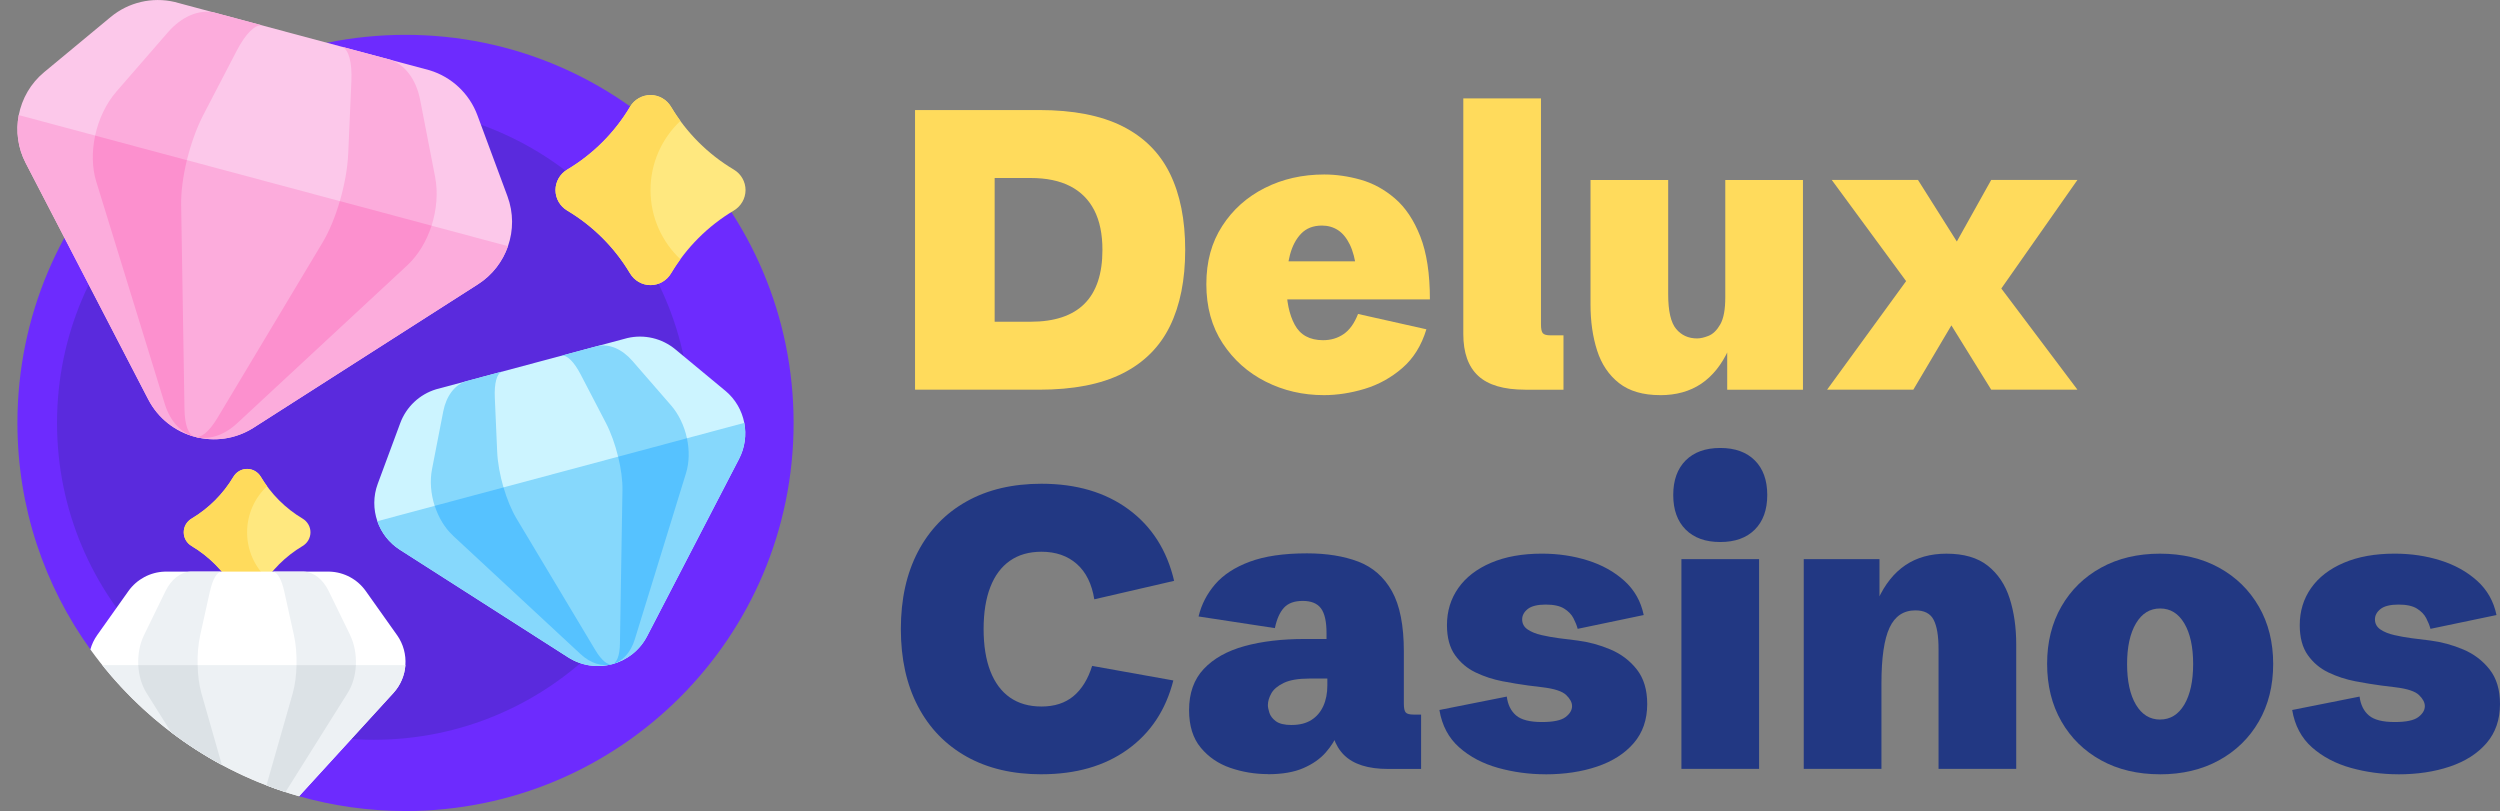 <?xml version="1.0" encoding="UTF-8"?>
<svg id="Layer_2" data-name="Layer 2" xmlns="http://www.w3.org/2000/svg" xmlns:xlink="http://www.w3.org/1999/xlink" viewBox="0 0 697.48 226.27">
  <rect x="0" y="0" width="697.48" height="226.27" fill="#808080" stroke="none"/>
  <defs>
    <style>
      .cls-1 {
        fill: #fc90ce;
      }

      .cls-1, .cls-2, .cls-3, .cls-4, .cls-5, .cls-6, .cls-7, .cls-8, .cls-9, .cls-10, .cls-11, .cls-12, .cls-13, .cls-14, .cls-15 {
        stroke-width: 0px;
      }

      .cls-2 {
        fill: #fcacdc;
      }

      .cls-3 {
        fill: #ccf4ff;
      }

      .cls-4 {
        fill: #5a2add;
      }

      .cls-5 {
        fill: none;
      }

      .cls-6 {
        fill: #fcc8ea;
      }

      .cls-7 {
        fill: #fff;
      }

      .cls-8 {
        fill: #ffdb5c;
      }

      .cls-9 {
        fill: #6d2bfe;
      }

      .cls-10 {
        fill: #56c2ff;
      }

      .cls-11 {
        fill: #223883;
      }

      .cls-16 {
        clip-path: url(#clippath);
      }

      .cls-12 {
        fill: #86d8fc;
      }

      .cls-13 {
        fill: #edf1f4;
      }

      .cls-14 {
        fill: #ffe87f;
      }

      .cls-15 {
        fill: #dce2e6;
      }
    </style>
    <clipPath id="clippath">
      <rect class="cls-5" width="226.27" height="226.27"/>
    </clipPath>
  </defs>
  <g id="Layer_2-2" data-name="Layer 2">
    <g>
      <g>
        <path class="cls-8" d="m255.29,108.72V30.7h34.62c9.5,0,17.25,1.51,23.25,4.52,6,3.02,10.41,7.42,13.25,13.22,2.84,5.8,4.25,12.89,4.25,21.27s-1.42,15.47-4.25,21.27c-2.84,5.8-7.25,10.21-13.25,13.22-6,3.02-13.75,4.52-23.25,4.52h-34.62Zm22.21-18.96h10.02c13.37,0,20.05-6.68,20.05-20.05,0-4.41-.76-8.09-2.28-11.05-1.52-2.96-3.76-5.2-6.72-6.72-2.96-1.52-6.65-2.28-11.05-2.28h-10.02v40.1Z"/>
        <path class="cls-8" d="m369.34,110.24c-5.85,0-11.26-1.26-16.23-3.77-4.97-2.51-8.97-6.08-12-10.7-3.03-4.62-4.55-10.11-4.55-16.47s1.47-11.66,4.42-16.23c2.94-4.57,6.9-8.11,11.87-10.62,4.97-2.51,10.5-3.77,16.61-3.77,3.32,0,6.71.49,10.16,1.46,3.45.98,6.64,2.72,9.56,5.23,2.93,2.51,5.28,6.04,7.07,10.59s2.68,10.4,2.68,17.56h-48.44v-10.62h28.99l-1.03,2.44c-.36-2.93-.98-5.3-1.87-7.13-.89-1.82-1.99-3.16-3.3-4.01-1.32-.85-2.81-1.27-4.47-1.27-2.42,0-4.35.75-5.8,2.25-1.45,1.5-2.49,3.5-3.14,5.99-.65,2.49-.98,5.24-.98,8.24,0,4.59.78,8.32,2.33,11.19,1.55,2.87,4.19,4.31,7.91,4.31,2.17,0,4.08-.57,5.74-1.71,1.66-1.14,3-3.01,4.01-5.61l19.07,4.28c-1.37,4.52-3.61,8.12-6.72,10.81-3.11,2.69-6.6,4.62-10.48,5.8-3.88,1.17-7.69,1.76-11.41,1.76Z"/>
        <path class="cls-8" d="m425.53,108.72c-5.96,0-10.33-1.28-13.11-3.85-2.78-2.56-4.17-6.47-4.17-11.7V27.45h21.67v63.07c0,1.23.17,2.04.51,2.44.34.4,1.07.6,2.19.6h3.58v15.17h-10.67Z"/>
        <path class="cls-8" d="m463.19,110.24c-4.8,0-8.63-1.12-11.49-3.36-2.85-2.24-4.9-5.27-6.12-9.1-1.23-3.83-1.84-8.11-1.84-12.84v-34.73h21.67v31.91c0,4.66.74,7.88,2.22,9.65,1.48,1.77,3.43,2.65,5.85,2.65.9,0,1.97-.24,3.2-.73,1.23-.49,2.31-1.54,3.25-3.17s1.41-4.14,1.41-7.53v-32.78h21.67v58.52h-21.13v-13.71l.43,2.44c-1.95,4.26-4.51,7.46-7.67,9.59s-6.98,3.2-11.46,3.2Z"/>
        <path class="cls-8" d="m509.74,108.72l22.05-30.29-20.75-28.23h24.06l10.84,17.18,9.59-17.18h24.06l-21.24,30.29,21.24,28.23h-24.06l-11.11-17.94-10.62,17.94h-24.06Z"/>
      </g>
      <g>
        <path class="cls-11" d="m290.56,216.02c-8.06,0-15.02-1.64-20.89-4.93-5.87-3.29-10.4-7.97-13.57-14.03-3.18-6.07-4.77-13.26-4.77-21.57s1.59-15.5,4.77-21.57c3.18-6.07,7.7-10.75,13.57-14.03,5.87-3.29,12.83-4.93,20.89-4.93,9.72,0,17.82,2.38,24.3,7.15,6.48,4.77,10.72,11.42,12.71,19.94l-22.27,5.15c-.69-4.3-2.31-7.59-4.88-9.86s-5.85-3.41-9.86-3.41c-3.47,0-6.4.84-8.8,2.52-2.4,1.68-4.23,4.13-5.47,7.34-1.25,3.22-1.87,7.12-1.87,11.7s.62,8.5,1.87,11.73c1.25,3.23,3.07,5.69,5.47,7.37,2.4,1.68,5.34,2.52,8.8,2.52,3.65,0,6.63-.97,8.94-2.9,2.31-1.93,4.04-4.74,5.2-8.43l22.65,4.06c-2.09,8.24-6.35,14.66-12.76,19.26-6.41,4.61-14.42,6.91-24.03,6.91Z"/>
        <path class="cls-11" d="m353.74,215.97c-3.61,0-7.1-.58-10.46-1.73s-6.12-3.04-8.29-5.66c-2.17-2.62-3.25-6.11-3.25-10.48,0-4.73,1.36-8.55,4.09-11.46,2.73-2.91,6.51-5.03,11.35-6.37,4.84-1.34,10.46-2,16.85-2h7.04l-.98,1.9v-3.52c0-3.21-.51-5.52-1.54-6.91-1.03-1.39-2.72-2.09-5.07-2.09s-4.06.62-5.23,1.87c-1.17,1.25-2.03,3.15-2.57,5.72l-21.29-3.25c.79-3.32,2.33-6.31,4.61-8.97,2.28-2.65,5.5-4.76,9.67-6.31,4.17-1.55,9.49-2.33,15.96-2.33,5.49,0,10.26.77,14.3,2.3,4.04,1.54,7.18,4.28,9.4,8.24,2.22,3.96,3.33,9.58,3.33,16.88v14.52c0,1.23.17,2.04.51,2.44.34.4,1.07.6,2.19.6h2.11v15.17h-9.21c-5.56,0-9.65-1.29-12.27-3.87-2.62-2.58-3.93-6.48-3.93-11.68v-1.68l4.01,1.9c-.4,1.59-.99,3.34-1.76,5.26-.78,1.92-1.93,3.75-3.47,5.5-1.54,1.75-3.6,3.2-6.2,4.33-2.6,1.14-5.91,1.71-9.91,1.71Zm6.66-13.71c2.17,0,3.98-.46,5.45-1.38,1.46-.92,2.57-2.21,3.33-3.87.76-1.66,1.14-3.59,1.14-5.8v-1.9h-4.99c-3.11,0-5.5.41-7.18,1.22s-2.84,1.79-3.47,2.93c-.63,1.14-.95,2.23-.95,3.28,0,.51.13,1.2.41,2.09.27.89.88,1.68,1.81,2.38.94.7,2.42,1.06,4.44,1.06Z"/>
        <path class="cls-11" d="m431.17,216.02c-4.55,0-8.96-.6-13.22-1.79-4.26-1.19-7.88-3.1-10.84-5.72-2.96-2.62-4.8-6.1-5.53-10.43l18.8-3.74c.29,2.28,1.16,4.03,2.6,5.26,1.44,1.23,3.85,1.84,7.21,1.84,3.18,0,5.37-.46,6.58-1.38,1.21-.92,1.82-1.94,1.82-3.06,0-1.01-.54-2.04-1.63-3.09-1.08-1.05-3.29-1.77-6.61-2.17l-3.96-.49c-2.2-.29-4.62-.69-7.23-1.19-2.62-.51-5.1-1.32-7.45-2.44-2.35-1.12-4.27-2.74-5.77-4.85-1.5-2.11-2.25-4.9-2.25-8.37,0-3.9,1.06-7.35,3.17-10.35,2.11-3,5.16-5.35,9.13-7.04,3.97-1.7,8.71-2.55,14.2-2.55,4.51,0,8.78.63,12.79,1.9,4.01,1.26,7.41,3.16,10.21,5.69,2.8,2.53,4.6,5.71,5.39,9.54l-18.42,3.85c-.25-.94-.65-1.93-1.19-2.98-.54-1.05-1.41-1.94-2.6-2.68-1.19-.74-2.91-1.11-5.15-1.11s-3.98.42-5.01,1.25c-1.03.83-1.54,1.79-1.54,2.87,0,1.19.51,2.13,1.52,2.82,1.01.69,2.3,1.21,3.87,1.57,1.57.36,3.19.65,4.85.87l5.2.65c3.14.4,6.2,1.23,9.18,2.49,2.98,1.26,5.44,3.12,7.37,5.58,1.93,2.46,2.9,5.67,2.9,9.64,0,4.37-1.26,8.01-3.77,10.92s-5.92,5.08-10.21,6.53-9.1,2.17-14.41,2.17Z"/>
        <path class="cls-11" d="m479.94,151.22c-4.12,0-7.33-1.16-9.65-3.47-2.31-2.31-3.47-5.53-3.47-9.65s1.16-7.33,3.47-9.65c2.31-2.31,5.53-3.47,9.65-3.47s7.33,1.16,9.64,3.47c2.31,2.31,3.47,5.53,3.47,9.65s-1.16,7.33-3.47,9.65c-2.31,2.31-5.53,3.47-9.64,3.47Zm-10.84,63.29v-58.52h21.67v58.52h-21.67Z"/>
        <path class="cls-11" d="m503.23,214.51v-58.52h21.13v13.71l-.43-2.44c1.95-4.26,4.51-7.46,7.67-9.59,3.16-2.13,6.98-3.2,11.46-3.2,4.84,0,8.68,1.12,11.51,3.36,2.83,2.24,4.87,5.27,6.1,9.1,1.23,3.83,1.84,8.11,1.84,12.84v34.73h-21.67v-33.43c0-3.65-.45-6.36-1.36-8.13-.9-1.77-2.6-2.65-5.09-2.65-3.32,0-5.74,1.62-7.23,4.85-1.5,3.23-2.25,8.41-2.25,15.52v23.84h-21.67Z"/>
        <path class="cls-11" d="m602.61,216.02c-6.21,0-11.69-1.3-16.42-3.9-4.73-2.6-8.42-6.22-11.08-10.86-2.66-4.64-3.98-10-3.98-16.07s1.33-11.36,3.98-15.98c2.66-4.62,6.35-8.24,11.08-10.84,4.73-2.6,10.21-3.9,16.42-3.9s11.74,1.3,16.47,3.9c4.73,2.6,8.43,6.21,11.11,10.84,2.67,4.62,4.01,9.97,4.01,16.04s-1.34,11.42-4.01,16.04c-2.67,4.62-6.38,8.24-11.13,10.84-4.75,2.6-10.23,3.9-16.45,3.9Zm.05-15.28c2.85,0,5.1-1.39,6.75-4.17,1.64-2.78,2.46-6.56,2.46-11.32s-.82-8.54-2.46-11.32c-1.64-2.78-3.89-4.17-6.75-4.17s-5.1,1.39-6.75,4.17c-1.64,2.78-2.47,6.56-2.47,11.32s.82,8.59,2.47,11.35c1.64,2.76,3.89,4.15,6.75,4.15Z"/>
        <path class="cls-11" d="m669.09,216.02c-4.55,0-8.96-.6-13.22-1.79-4.26-1.19-7.88-3.1-10.84-5.72-2.96-2.62-4.8-6.1-5.53-10.43l18.8-3.74c.29,2.28,1.16,4.03,2.6,5.26,1.44,1.23,3.85,1.84,7.21,1.84,3.18,0,5.37-.46,6.58-1.38,1.21-.92,1.82-1.94,1.82-3.06,0-1.01-.54-2.04-1.63-3.09-1.08-1.05-3.29-1.77-6.61-2.17l-3.96-.49c-2.2-.29-4.62-.69-7.23-1.19-2.62-.51-5.1-1.32-7.45-2.44-2.35-1.12-4.27-2.74-5.77-4.85-1.5-2.11-2.25-4.9-2.25-8.37,0-3.9,1.06-7.35,3.17-10.35,2.11-3,5.16-5.35,9.13-7.04,3.97-1.7,8.71-2.55,14.2-2.55,4.51,0,8.78.63,12.79,1.9,4.01,1.26,7.41,3.16,10.21,5.69,2.8,2.53,4.6,5.71,5.39,9.54l-18.42,3.85c-.25-.94-.65-1.93-1.19-2.98-.54-1.05-1.41-1.94-2.6-2.68-1.19-.74-2.91-1.11-5.15-1.11s-3.98.42-5.01,1.25c-1.03.83-1.54,1.79-1.54,2.87,0,1.19.51,2.13,1.52,2.82,1.01.69,2.3,1.21,3.87,1.57,1.57.36,3.19.65,4.85.87l5.2.65c3.14.4,6.2,1.23,9.18,2.49,2.98,1.26,5.44,3.12,7.37,5.58,1.93,2.46,2.9,5.67,2.9,9.64,0,4.37-1.26,8.01-3.77,10.92s-5.92,5.08-10.21,6.53-9.1,2.17-14.41,2.17Z"/>
      </g>
      <g id="g876">
        <g id="g878">
          <g class="cls-16">
            <g id="g880">
              <g id="g886">
                <path id="path888" class="cls-9" d="m113.13,9.72C53.34,9.72,4.86,58.2,4.86,118c0,23.59,7.55,45.41,20.36,63.2l58.23,40.95c9.43,2.68,19.39,4.12,29.69,4.12,59.8,0,108.27-48.48,108.27-108.27S172.93,9.72,113.13,9.72"/>
              </g>
              <g id="g890">
                <path id="path892" class="cls-4" d="m192.68,118c0,48.81-39.57,88.39-88.39,88.39S15.91,166.81,15.91,118,55.48,29.61,104.3,29.61s88.39,39.57,88.39,88.39"/>
              </g>
              <g id="g894">
                <path id="path896" class="cls-14" d="m84.43,144.69c-4.8-2.86-8.81-6.87-11.67-11.67-.8-1.35-2.25-2.19-3.82-2.19s-3.01.84-3.82,2.19c-2.86,4.8-6.87,8.81-11.67,11.67-1.35.8-2.19,2.25-2.19,3.82h0c0,1.57.84,3.01,2.19,3.82,4.8,2.86,8.81,6.87,11.67,11.67.8,1.35,2.25,2.19,3.82,2.19h0c1.57,0,3.01-.84,3.82-2.19,2.86-4.8,6.87-8.81,11.67-11.67,1.35-.8,2.19-2.25,2.19-3.82h0c0-1.57-.84-3.01-2.19-3.82"/>
              </g>
              <g id="g898">
                <path id="path900" class="cls-8" d="m68.94,148.51c0-5.07,2.14-9.64,5.56-12.86-.62-.85-1.2-1.72-1.74-2.63-.8-1.35-2.25-2.19-3.82-2.19s-3.01.84-3.82,2.19c-2.86,4.8-6.87,8.81-11.67,11.67-1.35.8-2.19,2.25-2.19,3.82h0c0,1.57.84,3.01,2.19,3.82,4.8,2.86,8.81,6.87,11.67,11.67.8,1.35,2.25,2.19,3.82,2.19h0c1.57,0,3.01-.84,3.82-2.19.54-.91,1.12-1.78,1.74-2.63-3.42-3.22-5.56-7.79-5.56-12.86"/>
              </g>
              <g id="g902">
                <path id="path904" class="cls-6" d="m141.58,54.76l-8.38-22.59c-2.24-6.05-7.18-10.69-13.33-12.56h0c-.22-.07-70.95-19.02-71.18-19.07h0c-6.26-1.45-12.85.09-17.82,4.21l-18.55,15.38c-3.79,3.14-6.21,7.42-7.09,11.99h0c-.85,4.43-.26,9.14,1.94,13.38l34.19,65.93c5.58,10.76,19.2,14.41,29.42,7.88l62.57-40c4.02-2.57,6.89-6.36,8.37-10.62h0c1.53-4.4,1.57-9.31-.14-13.93"/>
              </g>
              <g id="g906">
                <path id="path908" class="cls-2" d="m5.23,32.11c-.85,4.43-.26,9.14,1.94,13.38l34.19,65.93c5.58,10.76,19.2,14.41,29.42,7.88l62.57-40c4.02-2.57,6.89-6.36,8.37-10.62L5.23,32.11Z"/>
              </g>
              <g id="g910">
                <path id="path912" class="cls-2" d="m51.48,114.13l-.93-57.02c-.06-3.67.54-8.06,1.6-12.43,1.1-4.51,2.7-9,4.6-12.66l9.29-17.86c2.49-4.78,5.12-7.39,7.11-7.08.03,0-13.27-3.56-13.35-3.58-4.32-.93-9.11,1.1-12.95,5.51l-14.34,16.5c-2.93,3.38-4.98,7.75-5.96,12.29h0c-.95,4.4-.9,8.97.33,12.95l19.07,61.88c1.56,5.05,4.68,8.2,8.37,9.2-1.68-.45-2.78-3.06-2.86-7.72"/>
              </g>
              <g id="g914">
                <path id="path916" class="cls-1" d="m26.89,50.78l19.07,61.88c1.56,5.05,4.68,8.2,8.37,9.2-1.68-.45-2.78-3.06-2.86-7.72l-.93-57.02c-.06-3.67.54-8.06,1.6-12.43l-25.59-6.86c-.95,4.4-.9,8.97.33,12.95"/>
              </g>
              <g id="g918">
                <path id="path920" class="cls-2" d="m121.39,49.34l-4.17-21.46c-1.12-5.75-4.25-9.9-8.46-11.25-.08-.02-13.38-3.59-13.35-3.58,1.88.73,2.86,4.3,2.62,9.69l-.88,20.11c-.18,4.11-1.04,8.8-2.34,13.26-1.26,4.32-2.94,8.42-4.83,11.57l-29.31,48.92c-2.39,3.99-4.65,5.7-6.33,5.25,3.7.99,7.98-.18,11.85-3.78l47.45-44.05c3.05-2.83,5.38-6.76,6.76-11.05h0c1.42-4.43,1.84-9.24.99-13.63"/>
              </g>
              <g id="g922">
                <path id="path924" class="cls-1" d="m94.81,56.11c-1.26,4.32-2.94,8.42-4.83,11.57l-29.31,48.91c-2.39,3.99-4.65,5.7-6.33,5.25,3.7.99,7.98-.18,11.85-3.78l47.45-44.05c3.05-2.83,5.38-6.76,6.76-11.05l-25.59-6.86Z"/>
              </g>
              <g id="g926">
                <path id="path928" class="cls-3" d="m202.33,109l-13.91-11.53c-3.73-3.09-8.67-4.25-13.37-3.16h0c-.17.04-53.22,14.25-53.38,14.3h0c-4.61,1.4-8.31,4.88-10,9.42l-6.28,16.94c-1.29,3.47-1.25,7.15-.11,10.45h0c1.11,3.2,3.26,6.03,6.28,7.96l46.93,30c7.66,4.9,17.88,2.16,22.06-5.91l25.64-49.45c1.65-3.18,2.09-6.71,1.46-10.04h0c-.66-3.43-2.47-6.63-5.32-8.99"/>
              </g>
              <g id="g930">
                <path id="path932" class="cls-12" d="m105.28,145.42c1.11,3.2,3.26,6.03,6.28,7.96l46.93,30c7.66,4.9,17.88,2.16,22.06-5.91l25.64-49.45c1.65-3.18,2.09-6.71,1.46-10.04l-102.37,27.43Z"/>
              </g>
              <g id="g934">
                <path id="path936" class="cls-12" d="m166.07,181.35l-21.98-36.69c-1.41-2.36-2.67-5.44-3.62-8.68-.98-3.34-1.62-6.86-1.76-9.95l-.66-15.08c-.18-4.04.55-6.72,1.97-7.27.02,0-9.95,2.66-10.01,2.68-3.16,1.01-5.51,4.13-6.35,8.44l-3.13,16.1c-.64,3.29-.33,6.9.74,10.22h0c1.04,3.22,2.78,6.16,5.07,8.29l35.59,33.04c2.91,2.7,6.11,3.58,8.89,2.83-1.26.34-2.96-.95-4.75-3.94"/>
              </g>
              <g id="g938">
                <path id="path940" class="cls-10" d="m126.35,149.42l35.59,33.04c2.91,2.7,6.11,3.58,8.89,2.83-1.26.34-2.96-.95-4.75-3.94l-21.98-36.69c-1.41-2.36-2.67-5.44-3.62-8.68l-19.19,5.14c1.04,3.22,2.78,6.16,5.07,8.29"/>
              </g>
              <g id="g942">
                <path id="path944" class="cls-12" d="m187.19,113.06l-10.76-12.38c-2.88-3.31-6.48-4.84-9.72-4.14-.06.01-10.04,2.69-10.01,2.68,1.5-.23,3.47,1.72,5.33,5.31l6.97,13.39c1.43,2.74,2.63,6.11,3.45,9.49.8,3.28,1.25,6.57,1.2,9.32l-.69,42.76c-.06,3.49-.88,5.45-2.14,5.79,2.77-.74,5.11-3.11,6.28-6.9l14.3-46.41c.92-2.98.96-6.41.25-9.71h0c-.73-3.41-2.27-6.69-4.47-9.22"/>
              </g>
              <g id="g946">
                <path id="path948" class="cls-10" d="m172.46,127.42c.8,3.28,1.25,6.57,1.2,9.32l-.7,42.76c-.06,3.49-.88,5.45-2.14,5.79,2.77-.74,5.11-3.11,6.28-6.9l14.3-46.41c.92-2.98.96-6.41.25-9.71l-19.19,5.14Z"/>
              </g>
              <g id="g950">
                <path id="path952" class="cls-7" d="m110.76,177.18l-8.71-12.28c-2.33-3.29-6.06-5.29-10.08-5.42-.14,0-45.91,0-46.06,0-4.01.14-7.74,2.14-10.08,5.42l-8.71,12.28c-.88,1.25-1.52,2.6-1.91,4.01,14.07,19.54,34.48,34.2,58.23,40.95l26.32-28.81c2.01-2.2,3.13-4.95,3.34-7.77h0c.21-2.9-.56-5.87-2.34-8.39"/>
              </g>
              <g id="g954">
                <path id="path956" class="cls-13" d="m83.44,222.15l26.32-28.81c2.01-2.2,3.13-4.95,3.34-7.77H28.54c13.87,17.35,32.97,30.34,54.91,36.58"/>
              </g>
              <g id="g958">
                <path id="path960" class="cls-13" d="m58.6,164.9c.73-3.29,1.89-5.29,3.15-5.42.02,0-8.59,0-8.64,0-2.76.14-5.32,2.14-6.93,5.42l-5.99,12.28c-1.23,2.51-1.75,5.48-1.61,8.39h0c.14,2.81.91,5.56,2.29,7.77l6.89,10.98c4.46,3.38,9.18,6.43,14.14,9.09l-5.73-20.07c-.63-2.2-.98-4.95-1.04-7.77-.07-2.9.17-5.87.73-8.39l2.72-12.28Z"/>
              </g>
              <g id="g962">
                <path id="path964" class="cls-15" d="m56.18,193.33c-.63-2.2-.98-4.95-1.04-7.77h-16.56c.14,2.81.91,5.56,2.29,7.77l6.89,10.98c4.46,3.38,9.18,6.43,14.14,9.09l-5.73-20.07Z"/>
              </g>
              <g id="g966">
                <path id="path968" class="cls-13" d="m97.69,177.18l-5.99-12.28c-1.6-3.29-4.17-5.29-6.93-5.42-.05,0-8.66,0-8.64,0,1.25.14,2.42,2.14,3.15,5.42l2.72,12.28c.56,2.51.8,5.48.73,8.39-.06,2.81-.41,5.56-1.04,7.77l-7.36,25.77c1.75.67,3.51,1.3,5.3,1.88l17.36-27.65c1.38-2.2,2.15-4.95,2.29-7.77.14-2.9-.38-5.87-1.61-8.39"/>
              </g>
              <g id="g970">
                <path id="path972" class="cls-15" d="m81.7,193.33l-7.36,25.77c1.75.67,3.51,1.3,5.3,1.88l17.36-27.65c1.38-2.2,2.15-4.95,2.29-7.77h-16.56c-.06,2.81-.41,5.56-1.04,7.77"/>
              </g>
              <g id="g974">
                <path id="path976" class="cls-14" d="m204.72,47.31c-7.2-4.29-13.22-10.31-17.51-17.51-1.21-2.02-3.37-3.28-5.72-3.28s-4.52,1.26-5.72,3.28c-4.29,7.2-10.31,13.22-17.51,17.51-2.02,1.21-3.28,3.37-3.28,5.72h0c0,2.36,1.26,4.52,3.28,5.72,7.2,4.29,13.22,10.31,17.51,17.51,1.21,2.02,3.37,3.28,5.72,3.28h0c2.36,0,4.52-1.26,5.72-3.28,4.29-7.2,10.31-13.22,17.51-17.51,2.02-1.21,3.28-3.37,3.28-5.72h0c0-2.36-1.26-4.52-3.28-5.72"/>
              </g>
              <g id="g978">
                <path id="path980" class="cls-8" d="m181.49,53.03c0-7.6,3.21-14.46,8.33-19.29-.93-1.27-1.8-2.59-2.61-3.94-1.21-2.02-3.37-3.28-5.72-3.28s-4.52,1.26-5.72,3.28c-4.29,7.2-10.31,13.22-17.51,17.51-2.02,1.21-3.28,3.37-3.28,5.72h0c0,2.36,1.26,4.52,3.28,5.72,7.2,4.29,13.22,10.31,17.51,17.51,1.21,2.02,3.37,3.28,5.72,3.28h0c2.36,0,4.52-1.26,5.72-3.28.81-1.36,1.68-2.67,2.61-3.94-5.13-4.84-8.33-11.69-8.33-19.29"/>
              </g>
            </g>
          </g>
        </g>
      </g>
    </g>
  </g>
</svg>